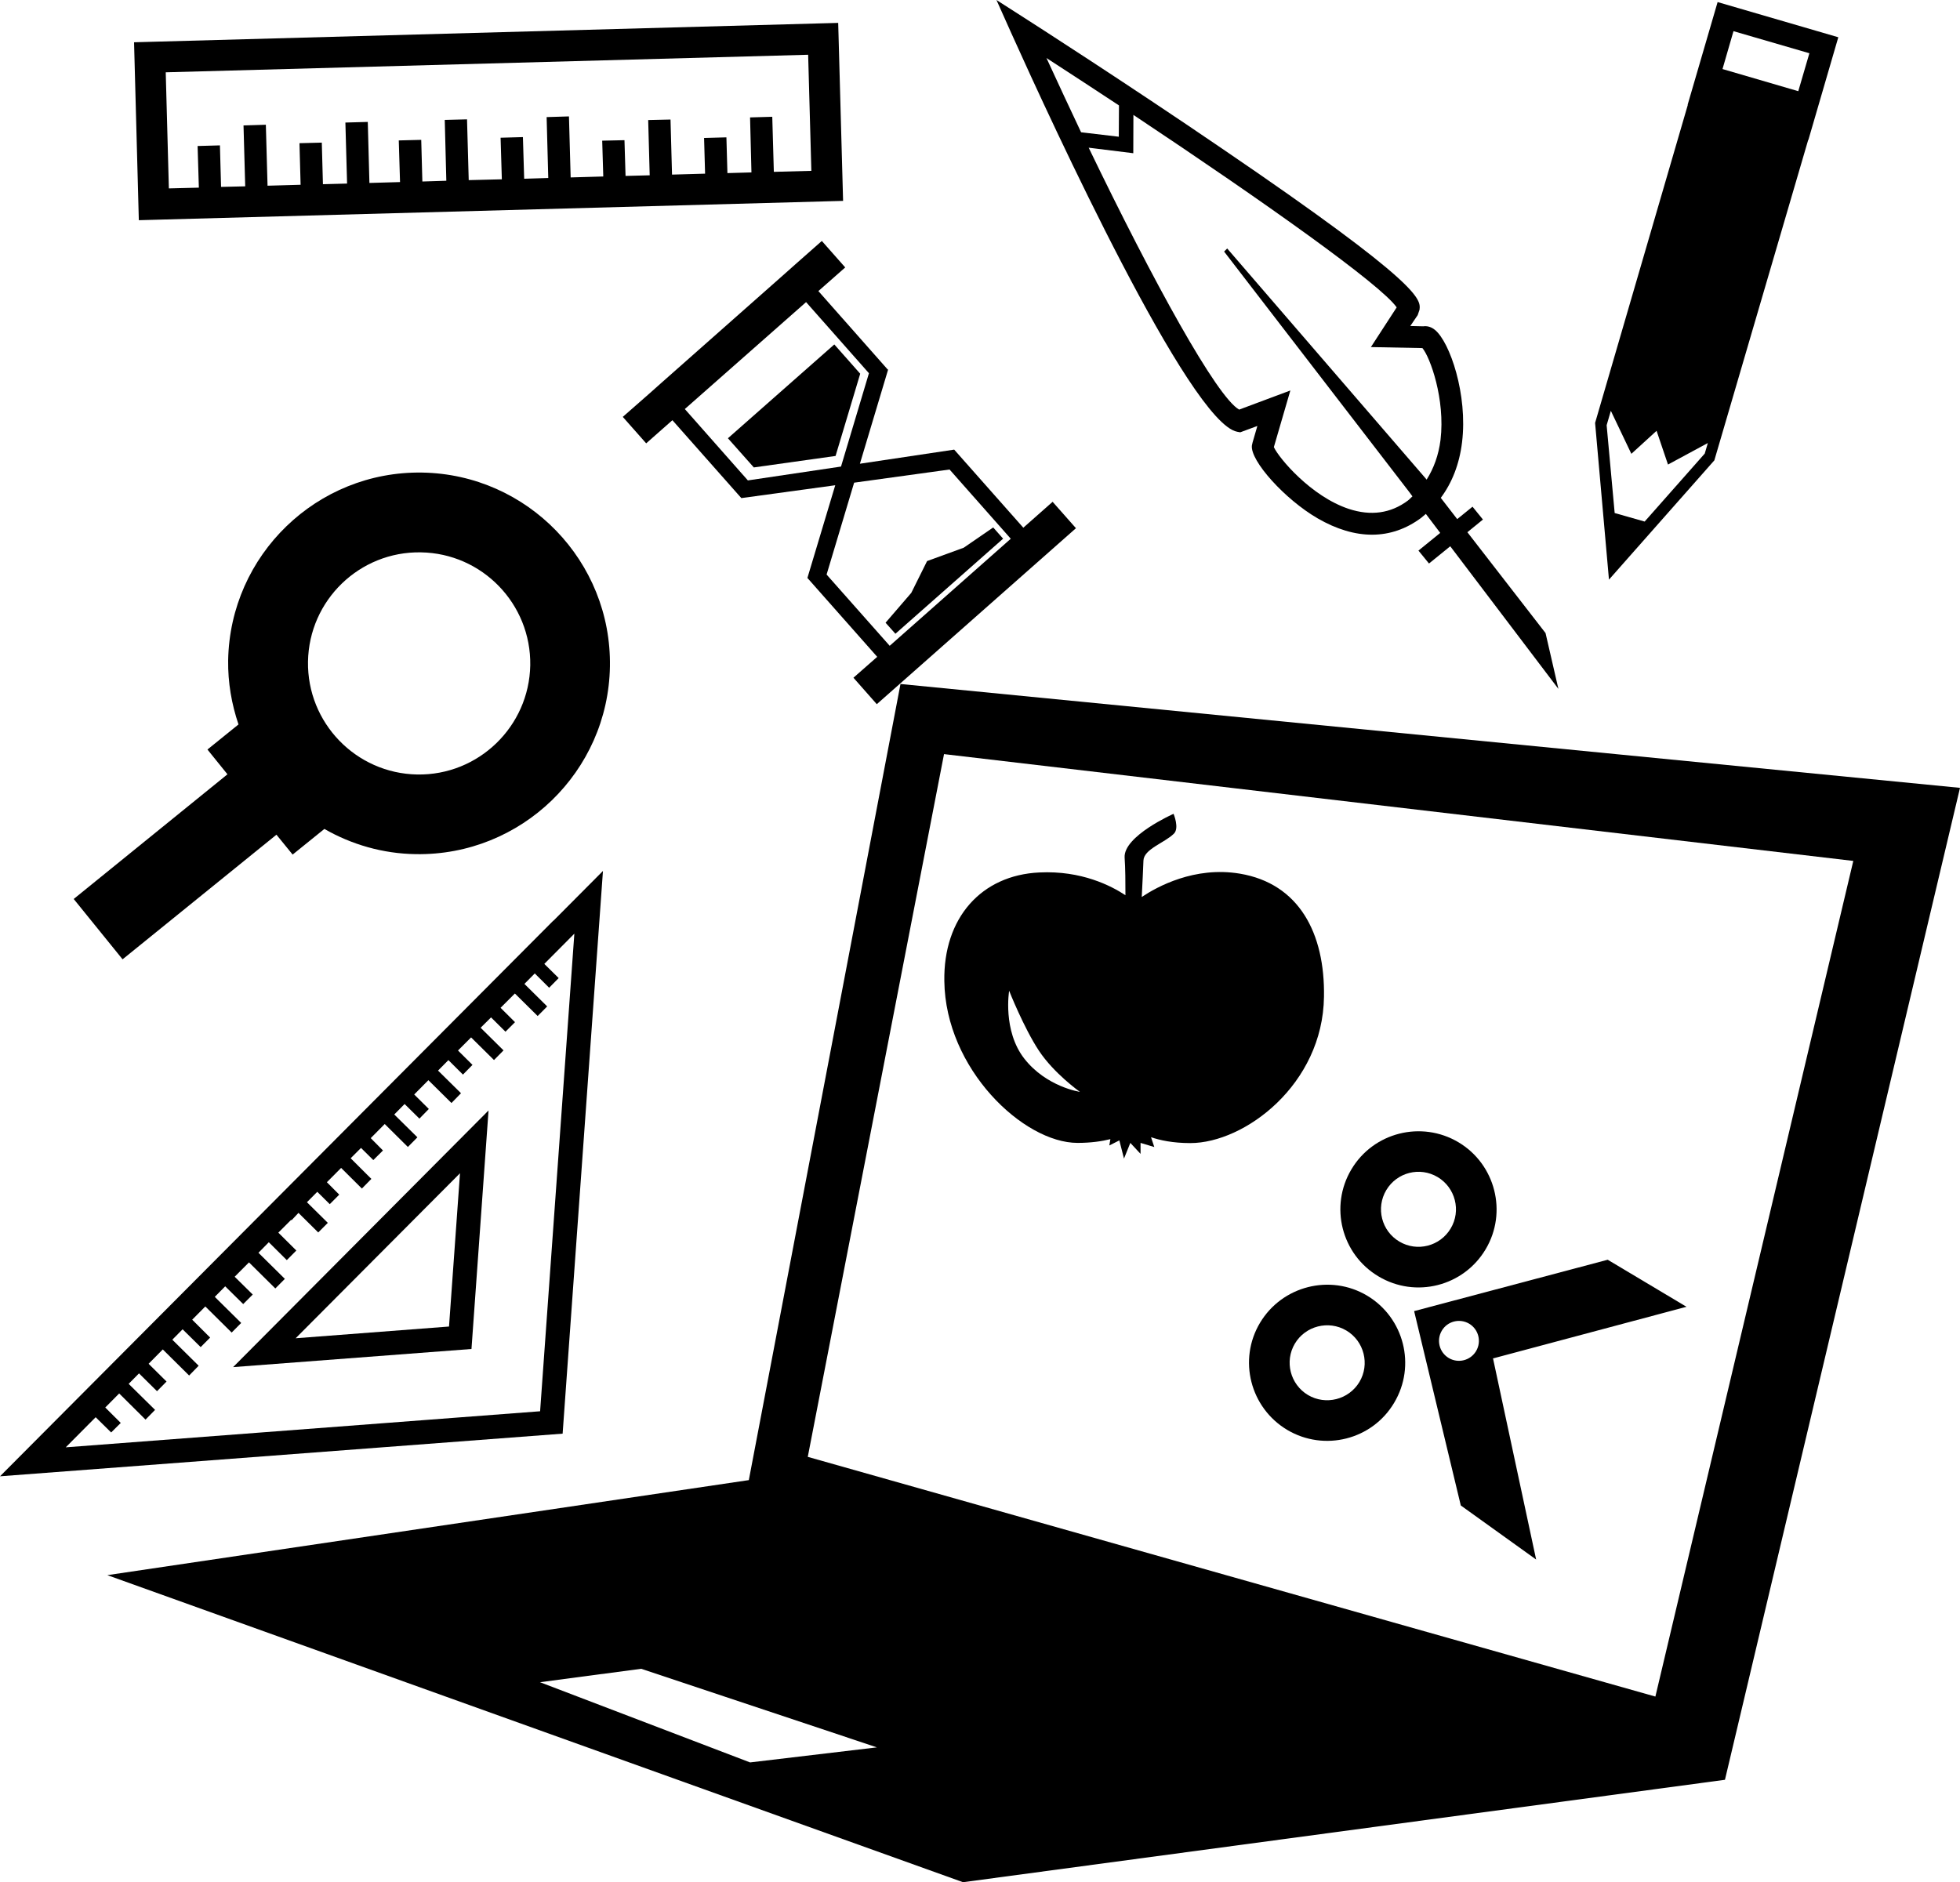 <?xml version="1.0" encoding="iso-8859-1"?>
<!-- Generator: Adobe Illustrator 16.0.0, SVG Export Plug-In . SVG Version: 6.00 Build 0)  -->
<!DOCTYPE svg PUBLIC "-//W3C//DTD SVG 1.1//EN" "http://www.w3.org/Graphics/SVG/1.1/DTD/svg11.dtd">
<svg version="1.1" id="Layer_1" xmlns="http://www.w3.org/2000/svg" xmlns:xlink="http://www.w3.org/1999/xlink" x="0px" y="0px"
	 width="31.245px" height="30.011px" viewBox="0 0 31.245 30.011" style="enable-background:new 0 0 31.245 30.011;"
	 xml:space="preserve">
<g>
	<path d="M14.355,10.906l-2.418,12.695l-0.002-0.001L1.711,25.115l13.641,4.896l12.146-1.633l3.747-15.816L14.355,10.906z
		 M11.957,28.101l-3.349-1.279l1.614-0.214l3.757,1.253L11.957,28.101z M26.389,27.051l-13.512-3.822l2.172-11.205l14.495,1.703
		L26.389,27.051z"/>
	<path d="M9.612,13.887L8.823,14.68l-0.001-0.002l-0.229,0.23L0,23.539l8.969-0.68L9.612,13.887z M1.048,23.077l0.477-0.48
		l0.247,0.243l0.153-0.152l-0.247-0.246l0.222-0.224l0.42,0.417l0.152-0.155l-0.421-0.415l0.165-0.167l0.287,0.284l0.152-0.154
		l-0.286-0.283l0.226-0.229l0.42,0.416l0.152-0.156l-0.42-0.415l0.164-0.166l0.288,0.284l0.151-0.152l-0.286-0.285l0.209-0.211
		l0.42,0.416l0.152-0.153l-0.421-0.416L3.59,20.51l0.287,0.283l0.152-0.152l-0.288-0.284l0.228-0.229l0.42,0.416l0.152-0.153
		L4.12,19.975l0.165-0.168l0.287,0.285l0.152-0.153l-0.287-0.285l0.204-0.204l0.007,0.006l0.11-0.117l0.315,0.312l0.153-0.153
		l-0.333-0.329l0.165-0.166l0.199,0.197l0.151-0.152l-0.197-0.198l0.227-0.228l0.331,0.329l0.151-0.154l-0.33-0.329l0.165-0.165
		l0.196,0.194l0.154-0.153L5.91,18.147l0.223-0.225l0.369,0.366l0.152-0.154l-0.369-0.364l0.165-0.167l0.236,0.233l0.15-0.154
		l-0.233-0.231l0.226-0.228l0.368,0.364l0.152-0.156L6.983,17.07l0.165-0.167l0.232,0.231l0.152-0.155L7.301,16.75l0.209-0.209
		l0.365,0.361l0.152-0.154l-0.365-0.361l0.166-0.165l0.23,0.228l0.152-0.152l-0.23-0.229l0.228-0.228l0.363,0.359l0.152-0.153
		L8.36,15.688l0.165-0.167l0.229,0.228l0.152-0.154l-0.229-0.226l0.479-0.482L8.61,22.502L1.048,23.077z"/>
	<path d="M7.516,21.509l0.272-3.803l-4.072,4.092L7.516,21.509z M7.158,21.151l-2.445,0.187l2.62-2.631L7.158,21.151z"/>
	<path d="M21.793,20.658c-0.589-0.35-1.355-0.155-1.707,0.434s-0.157,1.354,0.434,1.707c0.591,0.351,1.356,0.157,1.705-0.433
		C22.578,21.775,22.383,21.01,21.793,20.658z M21.671,22.035c-0.17,0.283-0.538,0.375-0.82,0.208
		c-0.284-0.17-0.377-0.537-0.209-0.82c0.168-0.282,0.537-0.377,0.821-0.208C21.746,21.383,21.84,21.752,21.671,22.035z"/>
	<path d="M21.976,20.352c0.591,0.353,1.356,0.158,1.707-0.433c0.351-0.589,0.156-1.355-0.433-1.706
		c-0.592-0.352-1.357-0.157-1.707,0.432C21.191,19.235,21.384,20.001,21.976,20.352z M22.099,18.976
		c0.169-0.284,0.536-0.377,0.819-0.208s0.377,0.537,0.208,0.819c-0.168,0.284-0.536,0.378-0.819,0.209
		C22.023,19.628,21.93,19.26,22.099,18.976z"/>
	<path d="M26.885,20.836l-1.256-0.75l-3.086,0.819l0.744,3.099l1.201,0.862l-0.688-3.21l0.006,0.002L26.885,20.836z M23.531,21.542
		c-0.09,0.151-0.285,0.201-0.436,0.111c-0.15-0.089-0.201-0.285-0.11-0.437c0.089-0.15,0.284-0.2,0.436-0.11
		C23.572,21.197,23.62,21.392,23.531,21.542z"/>
	<path d="M4.407,13.309l0.258,0.317l0.506-0.409c0.431,0.247,0.929,0.395,1.459,0.402c1.678,0.027,3.065-1.314,3.093-2.991
		C9.751,8.95,8.409,7.563,6.731,7.535s-3.064,1.313-3.094,2.993c-0.005,0.358,0.056,0.701,0.165,1.023l-0.495,0.4l0.319,0.395
		l-2.451,1.988l0.779,0.962L4.407,13.309z M6.709,8.807c0.979,0.015,1.759,0.823,1.744,1.8c-0.018,0.978-0.826,1.759-1.802,1.742
		c-0.977-0.017-1.757-0.825-1.741-1.801C4.926,9.57,5.733,8.79,6.709,8.807z"/>
	<path d="M19.722,6.884l0.049,0.009l0.273-0.101l-0.076,0.262l-0.011,0.048c-0.031,0.244,0.528,0.862,1.048,1.163
		c0.605,0.35,1.172,0.347,1.649-0.007c0.025-0.02,0.051-0.044,0.076-0.064l0.229,0.303l-0.347,0.282l0.168,0.206l0.339-0.275
		l1.724,2.274l-0.205-0.89l-1.246-1.608l0.248-0.202l-0.166-0.205L23.23,8.277l-0.262-0.339c0.181-0.242,0.297-0.541,0.339-0.886
		c0.093-0.759-0.194-1.597-0.431-1.791c-0.07-0.058-0.139-0.065-0.187-0.058l-0.207-0.005L22.6,5.024l0.029-0.085
		c0.02-0.167,0.047-0.395-3.142-2.566c-1.534-1.048-3.096-2.049-3.112-2.059L15.885,0l0.238,0.532
		C16.777,1.985,18.967,6.74,19.722,6.884z M18.068,1.832c2.098,1.396,3.947,2.708,4.197,3.069l-0.411,0.633l0.821,0.016
		c0.122,0.143,0.366,0.813,0.289,1.463c-0.031,0.246-0.109,0.456-0.222,0.635l-0.006-0.009l-3.173-3.677l-0.049,0.049l2.956,3.84
		l0.046,0.063c-0.025,0.022-0.046,0.047-0.072,0.067c-0.274,0.205-0.591,0.249-0.943,0.133c-0.603-0.2-1.114-0.81-1.194-0.985
		l0.263-0.903l-0.816,0.305c-0.356-0.198-1.367-2.035-2.399-4.176l0.711,0.088L18.068,1.832z M17.838,1.681L17.835,2.18
		l-0.601-0.071c-0.184-0.39-0.369-0.786-0.552-1.184C17.068,1.176,17.456,1.428,17.838,1.681z"/>
	<path d="M25.649,9.242l1.68-1.902l1.496-5.109h0.003l0.477-1.637l-1.924-0.561l-0.478,1.638l0.003,0.001l-1.478,5.071L25.649,9.242
		z M27.634,0.497l1.21,0.352l-0.177,0.605l-1.208-0.353L27.634,0.497z M26.006,7.236l0.402-0.367l0.182,0.538l0.635-0.343
		l-0.049,0.168l-0.958,1.084L25.74,8.18l-0.128-1.4l0.067-0.23L26.006,7.236z"/>
	<path d="M21.106,15.893c0.017-1.012-0.397-1.805-1.341-1.963c-0.725-0.121-1.323,0.211-1.564,0.372
		c0.011-0.212,0.022-0.445,0.027-0.581c0.008-0.183,0.329-0.278,0.483-0.426c0.095-0.088-0.003-0.319-0.003-0.319
		s-0.801,0.354-0.78,0.698c0.012,0.168,0.013,0.402,0.013,0.6c-0.225-0.149-0.7-0.396-1.371-0.363
		c-0.926,0.042-1.533,0.724-1.516,1.732c0.017,1.399,1.26,2.58,2.124,2.58c0.214,0,0.389-0.026,0.523-0.06l-0.017,0.101l0.16-0.081
		l0.074,0.29l0.101-0.25l0.163,0.175v-0.175l0.219,0.066l-0.052-0.157c0.141,0.049,0.348,0.094,0.626,0.094
		C19.843,18.226,21.088,17.29,21.106,15.893z M16.33,16.881c-0.35-0.447-0.243-1.084-0.243-1.084s0.233,0.59,0.474,0.955
		c0.242,0.366,0.654,0.657,0.654,0.657S16.683,17.331,16.33,16.881z"/>
	<path d="M13.101,3.842l-0.427,0.377l-0.199,0.177l-1.93,1.707l-0.199,0.177L9.928,6.647l0.373,0.422l0.248-0.219l0.17-0.15
		l1.099,1.242l1.497-0.205L12.87,9.219l0.013,0.004L12.88,9.225l1.104,1.248l-0.131,0.115l-0.248,0.218l0.372,0.422l3.175-2.806
		l-0.372-0.421l-0.467,0.413l-1.102-1.245l-1.503,0.225l0.45-1.502l-0.012-0.003l0.001-0.002l-1.101-1.246l0.428-0.377L13.101,3.842
		z M15.137,7.486l0.976,1.104l-1.93,1.707l-1.006-1.136l0.439-1.465L15.137,7.486z M13.852,5.951l-0.445,1.488L11.922,7.66
		l-1.005-1.138l1.933-1.705L13.852,5.951z"/>
	<polygon points="12.017,7.453 13.32,7.27 13.713,5.959 13.3,5.492 11.604,6.988 	"/>
	<polygon points="15.991,8.589 15.833,8.41 15.363,8.733 14.779,8.946 14.527,9.453 14.117,9.929 14.274,10.105 	"/>
	<path d="M13.44,3.203l-0.078-2.838L2.137,0.674l0.076,2.837L13.44,3.203z M12.883,0.873l0.051,1.851l-0.598,0.016l-0.025-0.878
		l-0.354,0.01l0.022,0.877L11.596,2.76L11.58,2.19L11.224,2.2l0.016,0.569l-0.527,0.015l-0.024-0.878l-0.356,0.008l0.024,0.881
		l-0.385,0.01l-0.017-0.57L9.6,2.243l0.017,0.571l-0.52,0.015L9.07,1.856L8.714,1.867L8.74,2.838L8.356,2.85l-0.02-0.664L7.98,2.196
		L8,2.859L7.472,2.872L7.445,1.903L7.09,1.912l0.025,0.97L6.733,2.894L6.715,2.23L6.357,2.239l0.02,0.664L5.889,2.917L5.863,1.944
		l-0.357,0.01l0.027,0.973l-0.385,0.01L5.13,2.274L4.774,2.283l0.018,0.663L4.265,2.961L4.238,1.989L3.882,2l0.027,0.971L3.524,2.98
		L3.506,2.318l-0.356,0.01l0.02,0.664L2.692,3.004L2.642,1.153L12.883,0.873z"/>
</g>
<g>
</g>
<g>
</g>
<g>
</g>
<g>
</g>
<g>
</g>
<g>
</g>
<g>
</g>
<g>
</g>
<g>
</g>
<g>
</g>
<g>
</g>
<g>
</g>
<g>
</g>
<g>
</g>
<g>
</g>
</svg>
